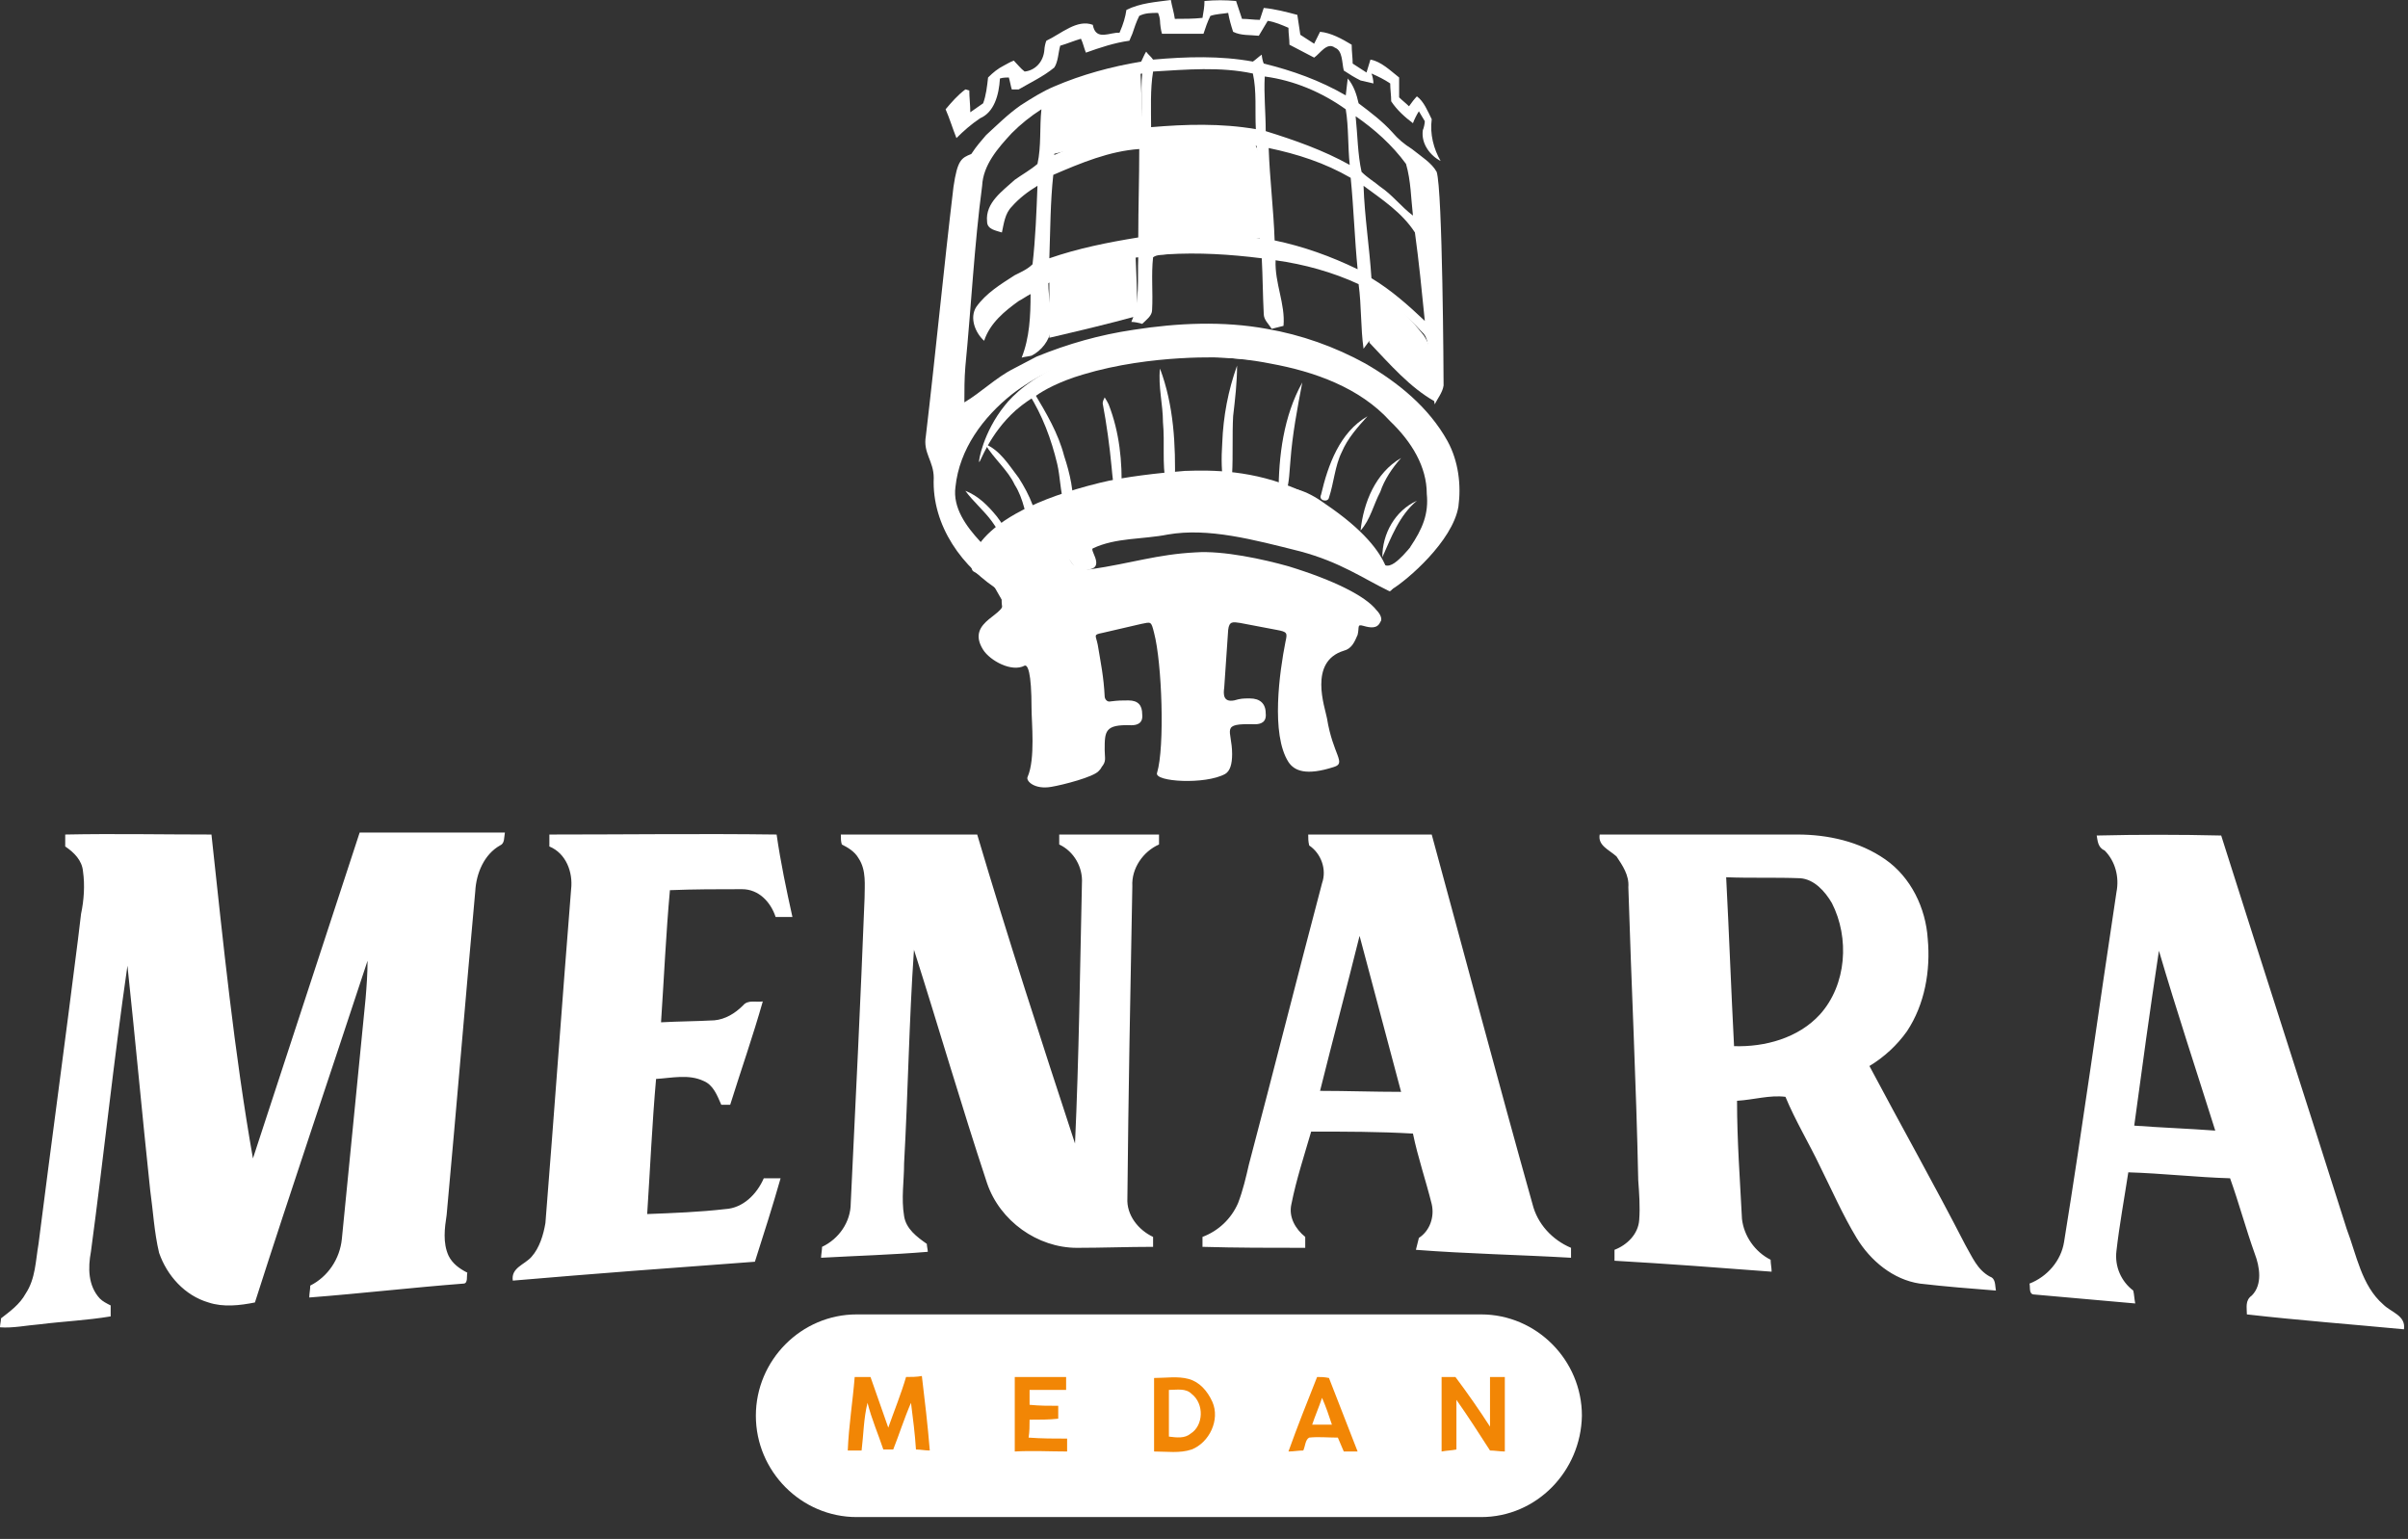 <svg width="97" height="62" viewBox="0 0 97 62" fill="none" xmlns="http://www.w3.org/2000/svg">
<rect x="0" y="0" width="97" height="62" fill="#333333" stroke="none"/>
<path d="M41.832 21.533C41.832 20.733 41.474 19.932 41.036 19.252C40.638 18.732 40.279 18.131 39.682 17.891C40.041 18.491 40.598 18.932 40.876 19.532C41.235 20.093 41.314 20.773 41.513 21.413C41.593 21.453 41.752 21.493 41.832 21.533Z" fill="white"/>
<path d="M44.419 16.25C44.578 17.091 44.698 17.971 44.777 18.812C44.817 19.172 44.817 19.532 44.976 19.852L45.175 19.772C45.215 18.612 45.096 17.411 44.658 16.29C44.618 16.21 44.578 16.13 44.499 16.01C44.459 16.09 44.419 16.17 44.419 16.25Z" fill="white"/>
<path d="M46.966 19.492C47.046 19.492 47.245 19.492 47.325 19.492C47.364 17.931 47.285 16.33 46.727 14.849C46.648 15.57 46.847 16.29 46.847 17.011C46.926 17.851 46.807 18.652 46.966 19.492Z" fill="white"/>
<path d="M38.886 19.773C39.205 20.213 39.643 20.573 39.961 21.013C40.319 21.494 40.518 22.054 40.916 22.494C40.877 21.854 40.518 21.293 40.16 20.813C39.802 20.373 39.404 19.973 38.886 19.773Z" fill="white"/>
<path d="M58.31 17.771C57.554 16.41 56.32 15.41 55.006 14.649C53.773 13.969 52.419 13.488 51.026 13.248C49.275 12.928 47.444 13.008 45.653 13.288C44.3 13.488 43.026 13.849 41.752 14.369C41.434 14.529 41.155 14.689 40.837 14.849C40.12 15.21 39.523 15.81 38.847 16.21C38.847 15.73 38.847 15.249 38.887 14.769C39.125 12.328 39.245 9.886 39.563 7.485C39.603 6.644 40.2 5.964 40.757 5.363C41.115 5.003 41.514 4.683 41.951 4.403C41.872 5.123 41.951 5.883 41.792 6.604C41.514 6.844 41.155 7.044 40.877 7.244C40.399 7.685 39.683 8.165 39.762 8.925C39.762 9.246 40.12 9.286 40.359 9.366C40.439 9.005 40.479 8.605 40.757 8.325C41.036 8.005 41.394 7.725 41.792 7.485C41.752 8.525 41.713 9.606 41.593 10.646C41.394 10.847 41.115 10.967 40.877 11.087C40.319 11.447 39.722 11.807 39.325 12.368C39.046 12.808 39.285 13.408 39.643 13.729C39.882 13.008 40.479 12.528 41.036 12.127C41.195 12.047 41.354 11.927 41.514 11.847C41.514 12.728 41.474 13.608 41.155 14.409C41.275 14.369 41.394 14.369 41.553 14.329C41.951 14.129 42.27 13.729 42.349 13.248C42.389 12.648 42.23 12.007 42.23 11.407C43.384 10.887 44.618 10.486 45.852 10.366C45.812 11.247 45.932 12.168 45.573 12.968C45.693 12.968 45.892 13.008 46.011 13.048C46.17 12.888 46.409 12.728 46.409 12.488C46.449 11.767 46.369 11.087 46.449 10.366C46.608 10.246 46.807 10.286 47.006 10.246C48.28 10.166 49.554 10.246 50.827 10.406C50.867 11.167 50.867 11.887 50.907 12.648C50.907 12.888 51.106 13.048 51.225 13.248C51.384 13.208 51.544 13.168 51.703 13.128C51.782 12.248 51.345 11.407 51.384 10.486C52.539 10.646 53.693 10.967 54.728 11.447C54.847 12.328 54.807 13.208 54.927 14.049C55.126 13.768 55.404 13.488 55.365 13.128C55.365 12.688 55.325 12.207 55.285 11.767C56.041 12.168 56.678 12.728 57.275 13.368C57.514 13.568 57.514 13.889 57.554 14.209C57.633 14.889 57.673 15.61 57.793 16.29C57.912 16.05 58.111 15.81 58.151 15.53C58.151 15.169 58.111 7.645 57.872 6.924C57.673 6.564 57.275 6.324 56.877 6.004C56.559 5.803 56.32 5.603 56.081 5.323C55.683 4.883 55.205 4.523 54.728 4.162C54.648 3.802 54.529 3.442 54.29 3.162L54.21 3.842C53.175 3.242 52.061 2.842 50.907 2.561C50.867 2.481 50.827 2.281 50.827 2.201C50.708 2.281 50.588 2.401 50.469 2.481C49.156 2.241 47.802 2.281 46.449 2.401C46.369 2.281 46.25 2.201 46.17 2.081C46.091 2.201 46.051 2.321 45.971 2.481C44.777 2.681 43.583 3.002 42.469 3.482C41.991 3.682 41.553 3.962 41.115 4.242C40.598 4.603 40.16 5.043 39.722 5.443C39.523 5.683 39.364 5.843 39.126 6.204C38.727 6.364 38.568 6.444 38.409 7.525C38.011 10.847 37.693 14.209 37.295 17.571C37.175 18.251 37.613 18.572 37.613 19.252C37.533 21.173 38.767 22.894 40.359 23.855C40.359 24.055 40.319 24.335 40.399 24.535C40.877 23.775 41.474 23.055 42.15 22.494C42.31 22.174 42.509 21.934 42.827 21.694C43.265 21.453 43.663 21.253 44.101 21.053C44.141 21.013 44.18 21.013 44.26 20.973C44.34 20.933 44.379 20.933 44.459 20.893C44.538 20.853 44.618 20.813 44.698 20.813C44.737 20.813 44.817 20.773 44.857 20.773C45.136 20.693 45.414 20.653 45.733 20.613L45.693 20.573C46.529 20.373 47.364 20.333 48.2 20.333C48.956 20.373 49.713 20.373 50.429 20.533L50.389 20.573C50.708 20.613 50.986 20.693 51.265 20.813C51.265 20.773 51.663 21.373 51.703 21.373C51.703 21.373 53.494 21.293 54.409 22.094C54.569 22.254 55.683 23.575 55.922 23.775C55.922 23.775 56.519 22.414 53.374 20.293C51.782 19.132 51.066 19.852 49.116 19.732C46.847 19.572 44.499 20.012 42.588 21.293C41.872 21.694 41.394 22.334 40.837 22.894C40.797 22.894 40.757 22.894 40.718 22.894C40.24 22.614 39.882 22.214 39.484 21.814C38.926 21.213 38.369 20.453 38.489 19.612C38.648 18.091 39.603 16.811 40.757 15.89C42.628 14.449 45.016 13.889 47.364 13.809C48.917 13.768 50.469 13.889 51.981 14.249C53.374 14.609 54.768 15.129 55.962 16.01C56.797 16.61 57.593 17.371 57.992 18.331C58.39 19.252 58.191 20.293 57.793 21.213C57.434 22.094 56.678 22.654 55.962 23.215C55.723 22.894 55.444 22.374 55.166 22.094C55.205 22.374 55.205 22.814 55.365 23.015C55.444 23.095 55.882 23.615 55.962 23.775C56.002 23.775 56.041 23.735 56.081 23.735C56.678 23.375 58.509 21.814 58.748 20.413C58.867 19.532 58.748 18.572 58.31 17.771ZM57.395 12.928C56.718 12.288 56.041 11.687 55.245 11.207C55.166 9.966 54.967 8.725 54.927 7.485C55.683 8.045 56.479 8.565 56.996 9.366C57.156 10.527 57.275 11.727 57.395 12.928ZM56.638 6.604C56.837 7.284 56.837 8.005 56.917 8.685C56.439 8.325 56.081 7.845 55.603 7.525C55.365 7.324 55.086 7.164 54.847 6.924C54.688 6.204 54.688 5.443 54.608 4.683C55.365 5.203 56.081 5.843 56.638 6.604ZM54.688 10.847C53.613 10.326 52.499 9.926 51.345 9.686C51.305 8.445 51.146 7.204 51.106 5.964C52.26 6.204 53.374 6.564 54.409 7.164C54.529 8.365 54.569 9.646 54.688 10.847ZM50.947 3.082C52.141 3.242 53.255 3.722 54.21 4.403C54.33 5.123 54.29 5.883 54.37 6.644C53.295 6.044 52.141 5.643 50.986 5.283C50.986 4.523 50.907 3.802 50.947 3.082ZM50.748 9.606C49.315 9.366 47.842 9.406 46.409 9.486C46.409 8.325 46.369 7.124 46.409 5.964L46.449 5.883C47.842 5.643 49.235 5.683 50.628 5.883C50.708 7.124 50.708 8.365 50.748 9.606ZM46.449 2.882C47.802 2.802 49.156 2.681 50.469 2.962C50.628 3.682 50.549 4.443 50.588 5.203C49.195 4.963 47.763 5.003 46.369 5.123C46.369 4.403 46.33 3.602 46.449 2.882ZM42.548 4.042C43.623 3.442 44.817 3.162 46.011 2.962C45.932 3.722 46.051 4.443 45.932 5.203C44.737 5.443 43.583 5.723 42.469 6.244C42.469 5.523 42.389 4.763 42.548 4.042ZM42.429 7.044C43.544 6.564 44.698 6.084 45.892 6.004C45.892 7.204 45.852 8.365 45.852 9.566C44.618 9.766 43.424 10.006 42.27 10.406C42.31 9.246 42.31 8.125 42.429 7.044Z" fill="white"/>
<path d="M56.439 18.452C55.404 19.052 54.926 20.253 54.807 21.373C55.205 20.933 55.325 20.333 55.603 19.812C55.762 19.332 56.081 18.852 56.439 18.452Z" fill="white"/>
<path d="M53.533 20.052C53.733 19.452 53.772 18.772 54.051 18.211C54.29 17.651 54.688 17.211 55.086 16.77C53.971 17.411 53.494 18.732 53.215 19.932C53.096 20.173 53.494 20.253 53.533 20.052Z" fill="white"/>
<path d="M55.683 22.454C56.041 21.654 56.36 20.773 57.076 20.173C56.2 20.573 55.683 21.494 55.683 22.454Z" fill="white"/>
<path d="M42.429 3.642C42.429 4.483 42.429 5.363 42.429 6.204C43.623 5.924 44.817 5.643 46.011 5.323C46.011 4.403 45.971 3.522 45.931 2.641C44.777 2.882 43.583 3.242 42.429 3.642Z" fill="white"/>
<path d="M42.27 11.047C42.27 11.887 42.27 12.768 42.27 13.608C43.464 13.328 44.658 13.048 45.812 12.728C45.812 11.807 45.772 10.927 45.732 10.006C44.538 10.326 43.384 10.687 42.27 11.047Z" fill="white"/>
<path d="M55.086 11.247C55.086 12.088 55.046 12.968 55.165 13.809C56.001 14.689 56.797 15.61 57.792 16.17C57.673 15.249 57.872 14.049 57.235 13.368C56.598 12.568 55.842 11.927 55.086 11.247Z" fill="white"/>
<path d="M49.832 14.729C49.474 15.73 49.275 16.771 49.235 17.851C49.195 18.452 49.195 19.052 49.315 19.652C49.474 19.492 49.673 19.332 49.633 19.092C49.673 18.332 49.633 17.531 49.673 16.771C49.752 16.09 49.832 15.41 49.832 14.729Z" fill="white"/>
<path d="M57.474 19.892C57.554 20.693 57.315 21.293 56.797 22.054C57.394 21.574 57.832 20.813 57.832 20.013C57.912 18.892 57.355 17.811 56.598 17.011C55.245 15.57 53.335 14.809 51.464 14.369C49.991 14.089 48.479 13.969 47.006 14.129C45.056 14.289 43.145 14.849 41.434 15.85C41.991 16.73 42.349 17.691 42.588 18.692C42.708 19.212 42.708 19.773 42.867 20.333C42.986 20.413 43.105 20.493 43.225 20.573C43.265 19.812 43.105 19.092 42.867 18.372C42.628 17.451 42.15 16.651 41.673 15.85C43.105 15.089 44.737 14.689 46.33 14.489C47.961 14.329 49.593 14.329 51.185 14.649C52.937 14.969 54.767 15.61 56.001 16.971C56.877 17.811 57.474 18.812 57.474 19.892Z" fill="white"/>
<path d="M51.981 18.572C52.061 17.491 52.26 16.45 52.459 15.409C51.703 16.77 51.504 18.371 51.504 19.892C51.583 19.852 51.742 19.812 51.822 19.772C51.941 19.412 51.941 18.972 51.981 18.572Z" fill="white"/>
<path d="M46.409 9.526C47.962 9.566 49.514 9.606 51.106 9.606C50.827 8.325 51.225 7.004 50.509 5.723C49.076 5.683 47.603 5.643 46.17 5.643C46.131 6.964 45.932 8.285 46.409 9.526Z" fill="white"/>
<path fill-rule="evenodd" clip-rule="evenodd" d="M55.444 24.576C55.006 24.015 53.733 23.375 51.902 22.814C50.907 22.534 49.275 22.174 48.16 22.254C46.608 22.334 45.573 22.694 43.941 22.934C43.265 22.974 42.867 22.534 43.105 21.974C43.225 21.694 43.504 21.694 43.782 21.614C45.255 21.173 46.25 21.053 47.882 20.893C49.713 20.733 51.504 20.533 54.051 21.814C55.325 21.333 52.857 19.973 52.3 19.732C50.469 18.932 48.837 18.932 47.723 18.972C46.688 19.052 45.255 19.212 44.3 19.452C38.926 20.773 38.966 22.854 39.205 23.015C40.041 23.535 39.882 23.335 40.359 24.175C40.717 24.776 38.847 24.976 39.603 26.177C39.882 26.617 40.757 27.097 41.275 26.817C41.394 26.777 41.553 27.057 41.553 28.538C41.553 29.098 41.712 30.579 41.394 31.3C41.314 31.46 41.673 31.82 42.349 31.7C42.827 31.62 44.061 31.3 44.26 31.06C44.3 31.02 44.339 30.98 44.379 30.899C44.578 30.659 44.499 30.539 44.499 30.219C44.499 29.459 44.499 29.178 45.573 29.218C45.812 29.218 46.051 29.138 46.011 28.778C46.011 28.418 45.852 28.218 45.454 28.218C45.175 28.218 45.056 28.218 44.737 28.258C44.578 28.298 44.499 28.138 44.499 28.058C44.459 27.257 44.339 26.697 44.22 25.976C44.14 25.576 44.021 25.576 44.419 25.496L45.971 25.136C46.369 25.056 46.369 25.016 46.489 25.496C46.807 26.697 46.926 30.099 46.608 31.14C46.489 31.5 48.558 31.62 49.354 31.18C49.553 31.06 49.633 30.779 49.633 30.379C49.633 29.379 49.116 29.138 50.548 29.178C50.787 29.178 51.026 29.098 50.986 28.738C50.986 28.338 50.748 28.138 50.349 28.138C50.071 28.138 49.991 28.138 49.713 28.218C49.275 28.298 49.275 27.978 49.315 27.698L49.474 25.376C49.514 25.016 49.673 25.056 49.952 25.096L51.424 25.376C51.862 25.456 51.862 25.496 51.782 25.856C51.544 27.057 51.185 29.579 51.902 30.699C52.141 31.06 52.618 31.26 53.733 30.899C54.25 30.739 53.693 30.419 53.454 28.938C53.374 28.498 52.698 26.657 54.131 26.216C54.449 26.137 54.569 25.856 54.688 25.576C54.767 25.256 54.648 25.136 54.927 25.216C55.205 25.296 55.484 25.336 55.603 25.056C55.683 24.976 55.643 24.776 55.444 24.576Z" fill="white"/>
<path d="M55.364 22.294C55.603 22.574 55.723 22.734 55.802 22.774C56.041 22.854 56.32 22.574 56.519 22.374C56.957 21.894 57.912 20.893 57.713 19.412C57.633 18.652 57.275 18.131 56.957 17.691C55.763 16.01 53.971 15.37 52.857 15.009C51.464 14.529 50.349 14.489 49.354 14.409C49.354 14.409 46.409 14.249 43.623 15.089C42.668 15.37 42.031 15.73 41.752 15.93C41.553 16.05 41.235 16.25 40.916 16.53C39.842 17.491 39.483 18.652 39.444 18.612C39.404 18.612 39.603 17.411 40.479 16.33C40.797 15.93 41.474 15.249 42.986 14.569C43.424 14.369 45.255 13.648 48.041 13.608C49.235 13.608 51.782 13.568 54.489 14.849C55.763 15.45 56.559 16.13 57.156 16.73C57.713 17.331 58.27 17.931 58.469 18.892C58.788 20.413 58.031 21.654 57.872 21.854C57.753 22.014 56.837 23.575 56.041 23.375C55.683 23.255 55.364 22.774 55.245 22.454C55.205 22.294 55.126 22.094 55.166 22.054C55.166 22.054 55.245 22.134 55.364 22.294Z" fill="white"/>
<path d="M45.374 0.4C45.932 0.12 46.568 0.08 47.165 -0C47.205 0.24 47.285 0.48 47.325 0.76C47.683 0.76 48.081 0.76 48.439 0.72C48.479 0.48 48.519 0.28 48.519 0.04C48.956 -0 49.355 -0 49.792 0.04C49.872 0.28 49.952 0.52 50.031 0.76C50.27 0.76 50.509 0.8 50.748 0.8C50.787 0.68 50.867 0.44 50.907 0.32C51.345 0.36 51.822 0.48 52.26 0.6C52.3 0.88 52.34 1.12 52.38 1.401C52.578 1.521 52.738 1.641 52.937 1.761C53.016 1.601 53.096 1.441 53.175 1.281C53.613 1.321 54.051 1.561 54.449 1.801C54.449 2.081 54.489 2.321 54.489 2.561C54.688 2.681 54.847 2.802 55.046 2.922C55.086 2.802 55.166 2.521 55.205 2.401C55.643 2.481 56.002 2.842 56.36 3.122C56.36 3.402 56.36 3.682 56.36 3.922C56.479 4.042 56.638 4.162 56.758 4.282C56.837 4.162 56.996 3.962 57.076 3.882C57.355 4.082 57.514 4.483 57.673 4.803C57.593 5.403 57.753 6.004 58.031 6.484C57.633 6.284 57.235 5.803 57.315 5.243C57.355 5.163 57.395 4.963 57.395 4.883C57.315 4.763 57.235 4.603 57.156 4.483C57.076 4.603 56.957 4.843 56.917 4.963C56.599 4.723 56.28 4.443 56.041 4.082C56.041 3.842 56.001 3.602 56.001 3.362C55.763 3.202 55.524 3.082 55.245 2.962C55.285 3.042 55.325 3.242 55.325 3.362C55.166 3.322 54.967 3.282 54.807 3.242C54.569 3.122 54.37 3.002 54.131 2.842C54.051 2.521 54.091 2.041 53.773 1.921C53.454 1.681 53.175 2.161 52.937 2.321C52.618 2.161 52.26 1.961 51.942 1.801C51.942 1.561 51.902 1.361 51.902 1.12C51.623 1 51.345 0.88 51.066 0.84C50.947 1.04 50.827 1.241 50.708 1.441C50.35 1.401 49.991 1.441 49.673 1.281C49.593 1.04 49.514 0.76 49.474 0.52C49.235 0.56 48.996 0.56 48.758 0.64C48.638 0.88 48.559 1.12 48.479 1.361C47.922 1.361 47.364 1.361 46.807 1.361C46.767 1.241 46.728 0.96 46.728 0.84C46.728 0.76 46.688 0.6 46.648 0.52C46.369 0.52 46.131 0.52 45.892 0.64C45.772 0.88 45.693 1.12 45.613 1.361C45.573 1.441 45.533 1.561 45.494 1.641C44.897 1.721 44.3 1.921 43.742 2.121C43.663 1.921 43.623 1.721 43.543 1.561C43.265 1.641 42.986 1.761 42.708 1.841C42.628 2.121 42.628 2.481 42.469 2.721C42.031 3.082 41.514 3.322 41.036 3.602C40.956 3.602 40.837 3.602 40.757 3.602C40.718 3.482 40.678 3.242 40.638 3.122C40.558 3.122 40.399 3.122 40.28 3.162C40.24 3.842 40.041 4.523 39.484 4.763C39.125 5.003 38.807 5.283 38.528 5.563C38.369 5.163 38.25 4.763 38.091 4.403C38.329 4.122 38.568 3.842 38.887 3.602C38.926 3.602 39.006 3.642 39.046 3.642C39.046 3.922 39.086 4.242 39.086 4.523C39.245 4.403 39.444 4.282 39.603 4.162C39.722 3.842 39.762 3.482 39.802 3.122C40.001 2.922 40.2 2.762 40.439 2.641C40.519 2.601 40.718 2.481 40.837 2.441C40.996 2.601 41.115 2.762 41.275 2.882C41.673 2.842 42.031 2.521 42.071 2.001C42.071 1.921 42.111 1.721 42.15 1.641C42.747 1.361 43.384 0.76 44.021 1C44.141 1.681 44.737 1.281 45.096 1.321C45.255 0.96 45.334 0.68 45.374 0.4Z" fill="white"/>
<path d="M55.962 23.815C54.887 23.295 54.011 22.654 52.379 22.214C50.469 21.734 48.678 21.253 47.046 21.534C46.051 21.734 44.936 21.654 44.021 22.094C43.862 22.174 44.737 23.095 43.424 22.934C43.344 22.934 42.827 22.254 42.548 21.814C42.349 21.534 42.429 21.334 42.429 21.294C42.628 21.093 42.906 20.973 43.225 20.933C43.623 20.893 48.2 20.453 49.394 20.253C49.912 20.173 50.31 20.093 50.747 20.293C51.145 20.493 51.185 20.733 51.623 20.893C51.981 21.053 52.18 20.973 52.777 21.053C53.136 21.093 53.534 21.173 53.971 21.334C54.688 21.694 54.529 22.054 55.484 22.734C55.842 23.015 56.24 23.215 56.2 23.455C56.16 23.695 56.001 23.855 55.962 23.815Z" fill="white"/>
<path d="M59.663 61.119H34.508C32.279 61.119 30.448 59.278 30.448 57.036C30.448 54.795 32.279 52.954 34.508 52.954H59.663C61.892 52.954 63.723 54.795 63.723 57.036C63.683 59.278 61.892 61.119 59.663 61.119Z" fill="white"/>
<path d="M36.498 55.475C36.299 56.156 36.021 56.836 35.782 57.516C35.543 56.836 35.304 56.156 35.066 55.475C34.867 55.475 34.628 55.475 34.429 55.475C34.349 56.476 34.19 57.436 34.15 58.437C34.349 58.437 34.508 58.437 34.707 58.437C34.787 57.797 34.787 57.156 34.946 56.516C35.105 57.156 35.384 57.797 35.583 58.397C35.702 58.397 35.862 58.397 35.981 58.397C36.22 57.797 36.419 57.156 36.697 56.516C36.777 57.156 36.857 57.757 36.897 58.397C37.096 58.397 37.255 58.437 37.454 58.437C37.374 57.436 37.255 56.436 37.135 55.435C36.936 55.475 36.697 55.475 36.498 55.475Z" fill="#F28605"/>
<path d="M60.021 55.475C60.021 56.156 60.021 56.796 60.021 57.476C59.584 56.796 59.106 56.115 58.628 55.475C58.429 55.475 58.23 55.475 58.071 55.475C58.071 56.476 58.071 57.476 58.071 58.477C58.27 58.437 58.469 58.437 58.668 58.397C58.668 57.717 58.668 57.036 58.668 56.396C59.146 57.076 59.584 57.757 60.021 58.437C60.22 58.437 60.419 58.477 60.618 58.477C60.618 57.476 60.618 56.476 60.618 55.475C60.38 55.475 60.181 55.475 60.021 55.475Z" fill="#F28605"/>
<path d="M41.474 57.196C41.872 57.196 42.27 57.196 42.628 57.156C42.628 56.996 42.628 56.836 42.628 56.636C42.23 56.636 41.872 56.636 41.474 56.596C41.474 56.396 41.474 56.196 41.474 55.995C41.951 55.995 42.469 55.995 42.946 55.995C42.946 55.795 42.946 55.635 42.946 55.475C42.27 55.475 41.593 55.475 40.877 55.475C40.877 56.476 40.877 57.476 40.877 58.477C41.593 58.437 42.27 58.477 42.986 58.477C42.986 58.317 42.986 58.117 42.986 57.957C42.469 57.957 41.951 57.957 41.434 57.917C41.474 57.676 41.474 57.436 41.474 57.196Z" fill="#F28605"/>
<path d="M47.882 55.555C47.444 55.435 46.966 55.515 46.489 55.515C46.489 56.516 46.489 57.477 46.489 58.477C47.006 58.477 47.524 58.557 48.001 58.397C48.718 58.117 49.156 57.196 48.837 56.476C48.638 56.036 48.32 55.675 47.882 55.555ZM47.961 57.757C47.723 57.957 47.404 57.917 47.086 57.877C47.086 57.236 47.086 56.596 47.086 55.996C47.404 55.996 47.762 55.916 48.001 56.156C48.519 56.556 48.479 57.437 47.961 57.757Z" fill="#F28605"/>
<path d="M53.056 55.475C52.658 56.476 52.26 57.476 51.902 58.477C52.101 58.477 52.3 58.437 52.499 58.437C52.578 58.277 52.578 57.997 52.738 57.917C53.096 57.877 53.494 57.917 53.892 57.917C53.972 58.117 54.051 58.277 54.131 58.477C54.33 58.477 54.489 58.477 54.688 58.477C54.29 57.476 53.932 56.516 53.534 55.515C53.335 55.475 53.215 55.475 53.056 55.475ZM52.857 57.396C52.977 57.036 53.136 56.676 53.255 56.316C53.414 56.676 53.534 57.036 53.653 57.396C53.414 57.396 53.136 57.396 52.857 57.396Z" fill="#F28605"/>
<path d="M2.627 34.102C2.985 34.342 3.304 34.662 3.343 35.102C3.423 35.663 3.383 36.263 3.264 36.823C3.224 37.144 3.184 37.464 3.144 37.824C2.627 41.947 2.07 46.029 1.552 50.112C1.433 50.792 1.433 51.513 1.035 52.113C0.796 52.553 0.398 52.834 0.04 53.114C0.04 53.234 0 53.354 0 53.474C0.517 53.514 1.075 53.394 1.592 53.354C2.547 53.234 3.503 53.194 4.458 53.034C4.458 52.914 4.458 52.714 4.458 52.593C4.299 52.513 4.139 52.433 4.02 52.313C3.542 51.793 3.542 51.072 3.662 50.432C4.179 46.59 4.577 42.747 5.134 38.905C5.453 41.907 5.731 44.949 6.05 47.95C6.169 48.791 6.209 49.632 6.408 50.472C6.727 51.393 7.443 52.193 8.398 52.473C8.995 52.673 9.672 52.593 10.269 52.473C11.742 47.87 13.294 43.307 14.806 38.705C14.806 39.225 14.767 39.745 14.727 40.225C14.408 43.468 14.09 46.67 13.771 49.912C13.692 50.712 13.214 51.433 12.498 51.793C12.498 51.953 12.458 52.113 12.458 52.273C14.528 52.113 16.597 51.873 18.667 51.713C18.866 51.713 18.787 51.393 18.826 51.273C18.508 51.112 18.229 50.912 18.07 50.592C17.831 50.072 17.911 49.471 17.991 48.951C18.389 44.628 18.747 40.266 19.145 35.903C19.184 35.182 19.503 34.422 20.14 34.062C20.339 33.981 20.299 33.741 20.339 33.541C18.389 33.541 16.438 33.541 14.488 33.541C13.055 37.904 11.622 42.307 10.189 46.67C9.433 42.387 8.995 38.024 8.518 33.621C6.567 33.621 4.577 33.581 2.627 33.621C2.627 33.781 2.627 33.981 2.627 34.102ZM22.13 33.621C25.195 33.621 28.22 33.581 31.284 33.621C31.444 34.742 31.682 35.863 31.921 36.943C31.682 36.943 31.444 36.943 31.244 36.943C31.046 36.343 30.568 35.823 29.891 35.823C28.936 35.823 27.941 35.823 26.986 35.863C26.826 37.624 26.747 39.425 26.628 41.186C27.344 41.146 28.06 41.146 28.777 41.106C29.215 41.066 29.613 40.826 29.931 40.506C30.13 40.266 30.448 40.386 30.727 40.346C30.329 41.746 29.852 43.107 29.414 44.508C29.294 44.508 29.175 44.508 29.055 44.508C28.896 44.148 28.737 43.708 28.339 43.548C27.742 43.267 27.065 43.428 26.428 43.468C26.269 45.269 26.19 47.07 26.07 48.911C27.105 48.871 28.18 48.831 29.215 48.711C29.931 48.671 30.488 48.111 30.767 47.47C31.006 47.47 31.205 47.47 31.444 47.47C31.125 48.591 30.767 49.712 30.409 50.832C27.145 51.072 23.921 51.313 20.657 51.593C20.578 51.072 21.135 50.952 21.413 50.632C21.732 50.272 21.891 49.752 21.971 49.271C22.329 44.788 22.647 40.306 23.006 35.823C23.085 35.142 22.806 34.382 22.13 34.102C22.13 33.941 22.13 33.781 22.13 33.621ZM33.871 33.621C35.702 33.621 37.533 33.621 39.364 33.621C40.598 37.784 41.951 41.947 43.304 46.069C43.464 42.587 43.504 39.065 43.583 35.583C43.623 34.942 43.265 34.302 42.668 34.022C42.668 33.901 42.668 33.741 42.668 33.621C44.021 33.621 45.374 33.621 46.688 33.621C46.688 33.741 46.688 33.901 46.688 34.022C46.051 34.302 45.573 34.982 45.613 35.703C45.533 39.905 45.454 44.068 45.414 48.271C45.374 48.951 45.852 49.551 46.449 49.832C46.449 49.952 46.449 50.112 46.449 50.232C45.414 50.232 44.379 50.272 43.384 50.272C41.792 50.272 40.28 49.191 39.762 47.67C38.727 44.548 37.812 41.386 36.817 38.264C36.618 41.146 36.578 44.028 36.419 46.87C36.419 47.59 36.299 48.271 36.419 48.991C36.498 49.511 36.936 49.832 37.334 50.112C37.334 50.192 37.374 50.352 37.374 50.432C35.941 50.552 34.508 50.592 33.075 50.672C33.075 50.552 33.115 50.352 33.115 50.232C33.792 49.912 34.27 49.231 34.27 48.471C34.468 44.388 34.667 40.266 34.827 36.183C34.827 35.663 34.906 35.062 34.588 34.582C34.429 34.302 34.15 34.142 33.911 34.022C33.871 33.901 33.871 33.781 33.871 33.621ZM52.698 33.621C54.369 33.621 56.001 33.621 57.673 33.621C59.026 38.584 60.34 43.548 61.733 48.511C61.932 49.311 62.529 49.952 63.285 50.272C63.285 50.352 63.285 50.552 63.285 50.672C61.215 50.552 59.106 50.512 57.036 50.352C57.076 50.192 57.116 50.032 57.156 49.872C57.593 49.592 57.792 49.031 57.673 48.511C57.434 47.55 57.116 46.63 56.917 45.669C55.563 45.589 54.17 45.589 52.817 45.589C52.539 46.55 52.22 47.51 52.021 48.511C51.902 49.031 52.18 49.511 52.578 49.832C52.578 49.992 52.578 50.112 52.578 50.272C51.185 50.272 49.792 50.272 48.439 50.232C48.439 50.112 48.439 49.952 48.439 49.832C49.076 49.592 49.593 49.111 49.872 48.471C50.071 47.95 50.19 47.43 50.31 46.91C51.305 43.147 52.26 39.345 53.255 35.583C53.454 35.022 53.215 34.382 52.738 34.062C52.698 33.901 52.698 33.781 52.698 33.621ZM53.175 43.948C54.25 43.948 55.325 43.988 56.439 43.988C55.882 41.907 55.325 39.785 54.767 37.704C54.25 39.785 53.693 41.867 53.175 43.948ZM64.439 33.621C67.106 33.621 69.733 33.621 72.4 33.621C73.634 33.621 74.907 33.901 75.942 34.622C76.977 35.342 77.574 36.583 77.654 37.824C77.773 39.105 77.534 40.466 76.818 41.546C76.42 42.107 75.902 42.587 75.305 42.947C76.579 45.349 77.932 47.75 79.166 50.152C79.445 50.632 79.644 51.153 80.161 51.433C80.4 51.513 80.36 51.793 80.4 51.993C79.365 51.913 78.37 51.833 77.335 51.713C76.26 51.553 75.345 50.792 74.788 49.872C74.231 48.951 73.793 47.95 73.315 46.99C72.877 46.069 72.32 45.149 71.922 44.188C71.285 44.108 70.648 44.308 69.972 44.348C69.972 45.949 70.091 47.55 70.171 49.111C70.25 49.792 70.688 50.432 71.325 50.752C71.325 50.912 71.365 51.072 71.365 51.233C69.255 51.072 67.146 50.912 65.036 50.792C65.036 50.632 65.036 50.472 65.036 50.352C65.554 50.152 65.992 49.712 66.031 49.151C66.071 48.631 66.031 48.071 65.992 47.55C65.912 43.628 65.713 39.665 65.594 35.743C65.633 35.262 65.355 34.862 65.116 34.502C64.798 34.222 64.36 34.062 64.439 33.621ZM69.534 35.342C69.653 37.624 69.733 39.865 69.852 42.147C71.086 42.187 72.439 41.827 73.315 40.866C74.39 39.665 74.509 37.784 73.793 36.383C73.514 35.903 73.076 35.422 72.519 35.382C71.524 35.342 70.529 35.382 69.534 35.342ZM84.46 33.661C86.131 33.621 87.803 33.621 89.475 33.661C91.146 38.945 92.858 44.228 94.53 49.511C94.928 50.552 95.127 51.793 96.002 52.553C96.321 52.874 96.918 52.994 96.838 53.554C94.729 53.354 92.619 53.194 90.51 52.954C90.51 52.673 90.43 52.393 90.709 52.193C91.146 51.753 91.027 51.032 90.828 50.512C90.47 49.511 90.191 48.471 89.833 47.47C88.48 47.43 87.087 47.27 85.733 47.23C85.574 48.271 85.375 49.351 85.256 50.392C85.176 51.032 85.455 51.633 85.932 51.993C85.972 52.153 85.972 52.313 86.012 52.513C84.659 52.393 83.305 52.273 81.952 52.153C81.713 52.153 81.793 51.873 81.753 51.713C82.47 51.433 83.027 50.792 83.146 50.032C83.903 45.349 84.539 40.666 85.256 35.943C85.375 35.342 85.216 34.702 84.778 34.262C84.499 34.142 84.499 33.861 84.46 33.661ZM86.967 38.304C86.609 40.666 86.291 42.987 85.972 45.349C87.047 45.429 88.161 45.469 89.236 45.549C88.48 43.147 87.684 40.746 86.967 38.304Z" fill="white"/>
</svg>
